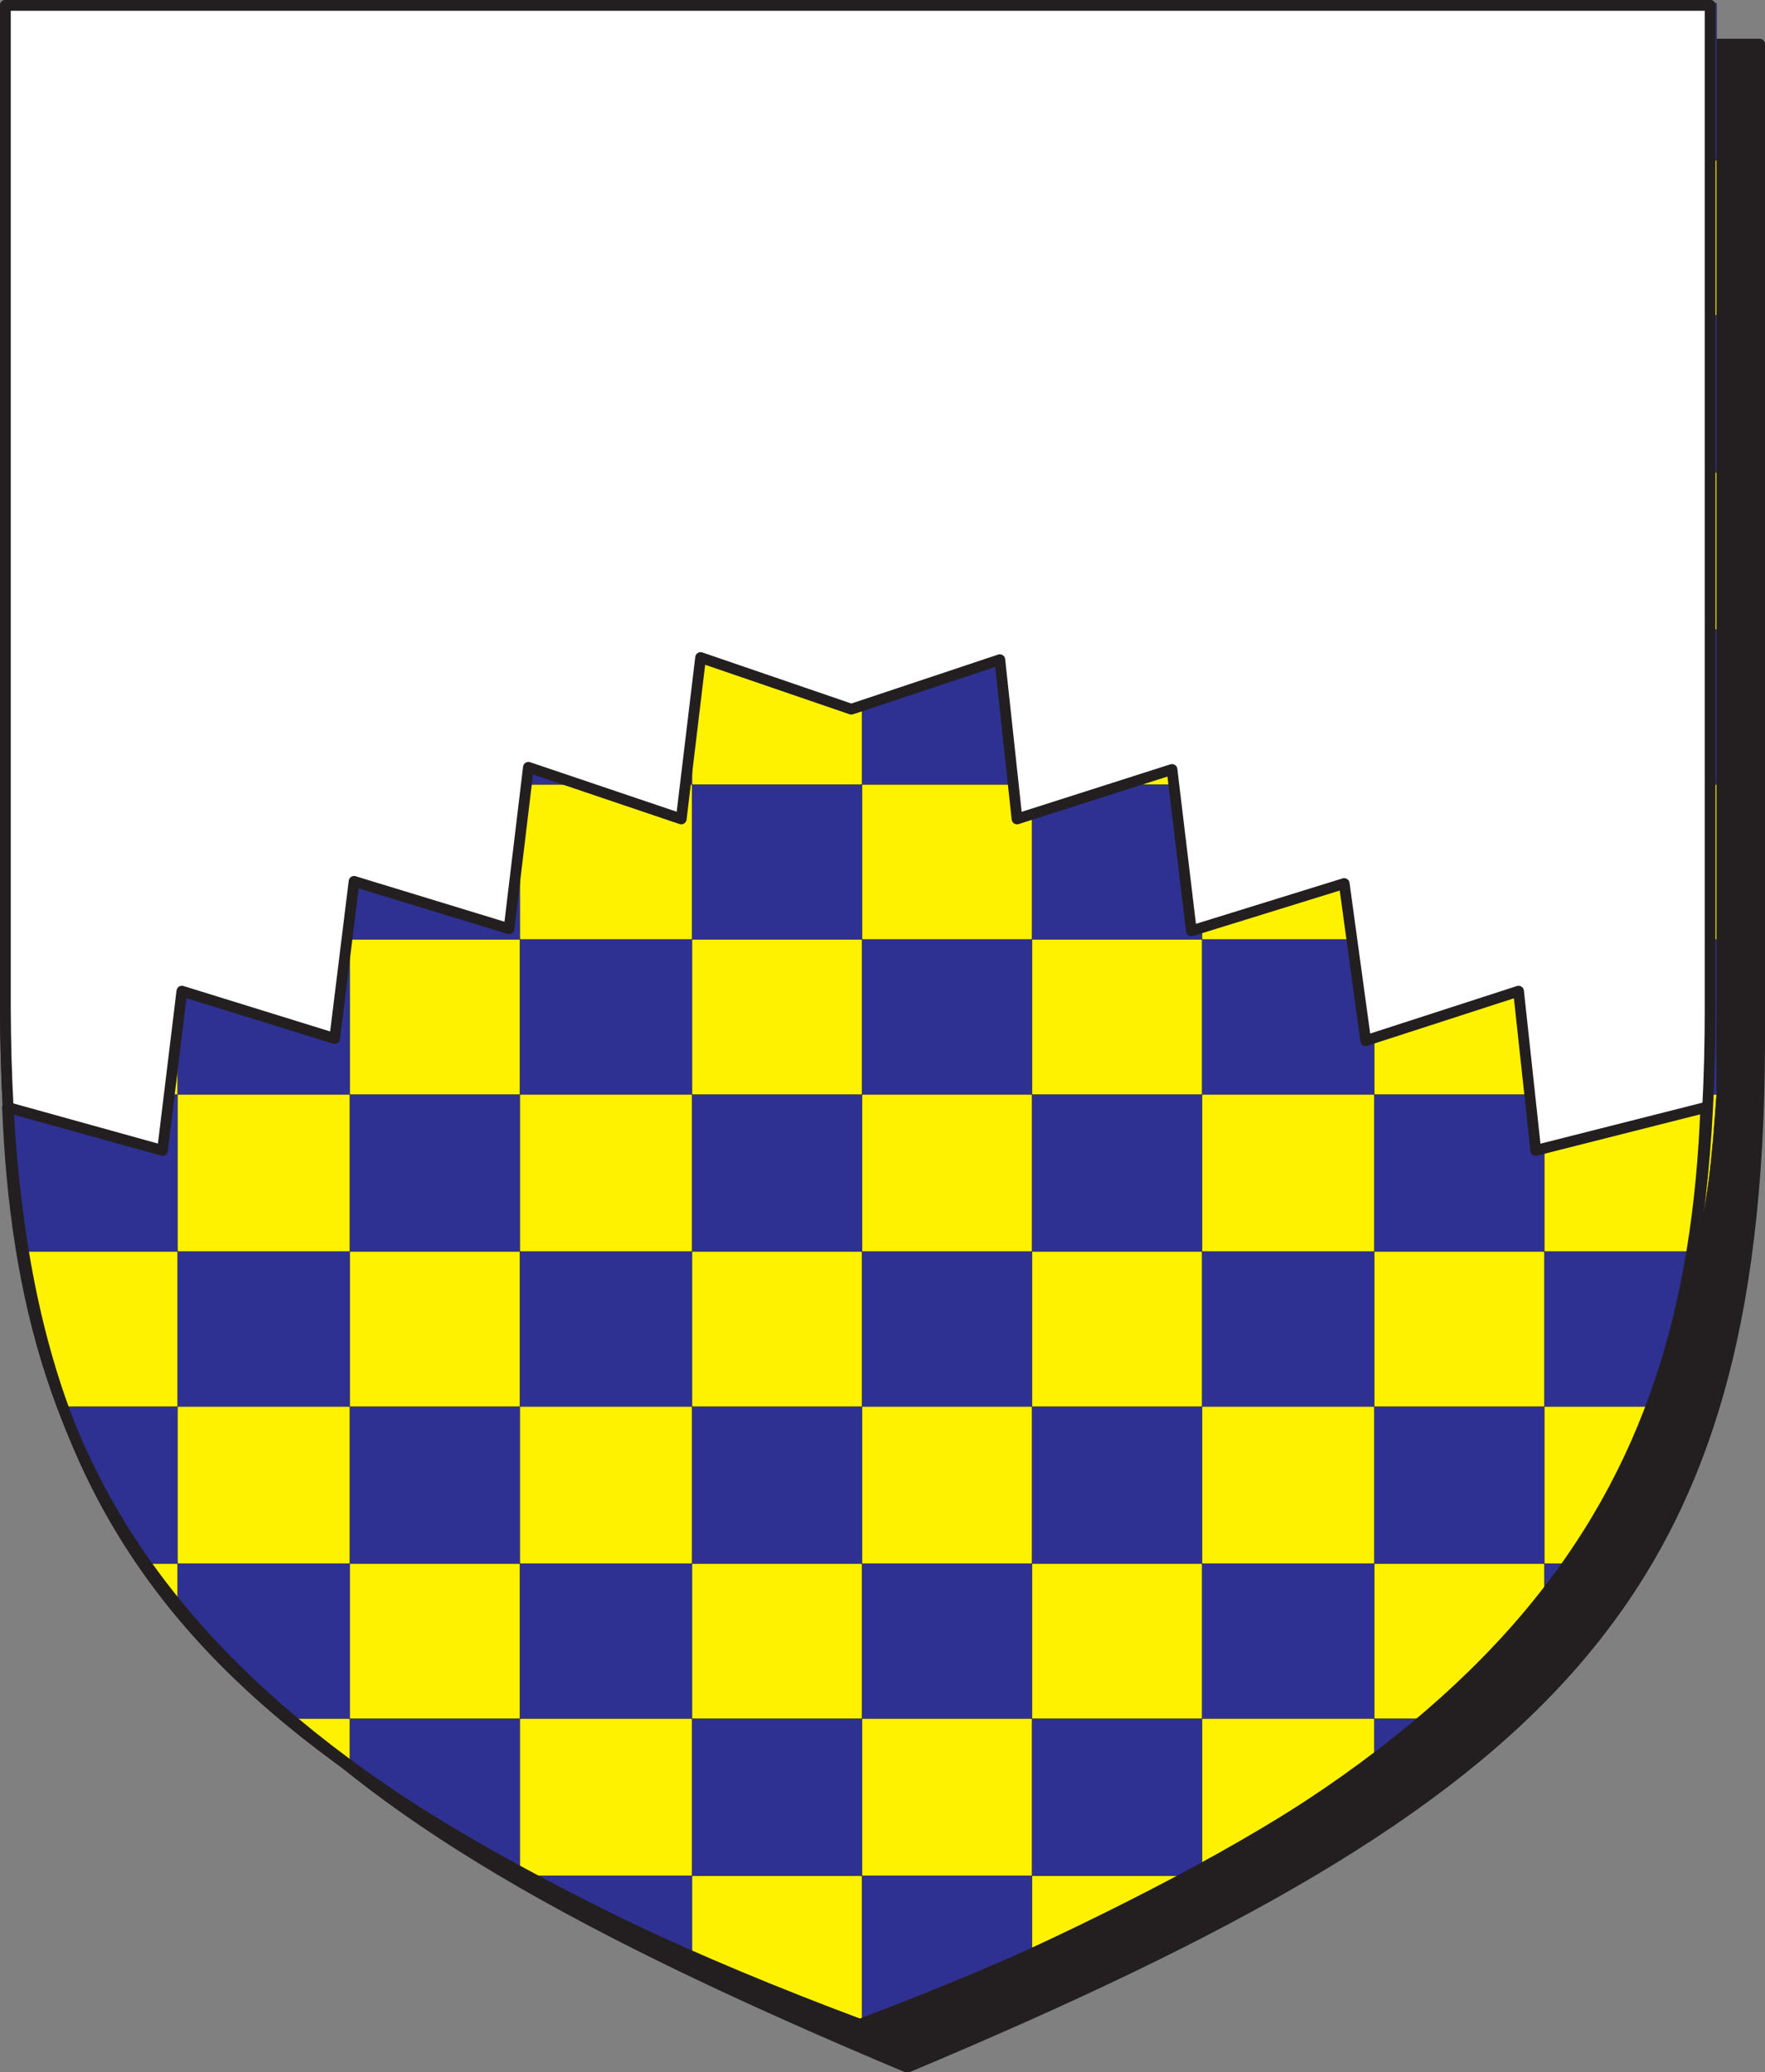 <svg xmlns="http://www.w3.org/2000/svg" width="615" height="722.104"><rect width="100%" height="100%" fill="#808080" stroke="none"/><path fill="#231f20" fill-rule="evenodd" d="M316.125 720.375c225-94.5 296.25-163.5 297-356.25V15.375h-594v348.75c0 192.75 72 261.75 297 356.25"/><path fill="none" stroke="#231f20" stroke-linecap="round" stroke-linejoin="round" stroke-miterlimit="10" stroke-width="3.75" d="M316.125 720.375c225-94.5 296.25-163.5 297-356.25V15.375h-594v348.75c0 192.75 72 261.75 297 356.25zm0 0"/><path fill="#fff" fill-rule="evenodd" d="M298.875 707.625c225-95.25 297-163.5 297-356.25V1.875h-594v349.5c.75 192.75 72 261 297 356.25"/><path fill="none" stroke="#231f20" stroke-linecap="round" stroke-linejoin="round" stroke-miterlimit="10" stroke-width="3.75" d="M298.875 707.625c225-95.25 297-163.5 297-356.25V1.875h-594v349.5c.75 192.75 72 261 297 356.25zm0 0"/><path fill="#2e3192" fill-rule="evenodd" d="M2.625 55.875h59.25v54H2.625v-54m0 108.75h59.25v54.75H2.625v-54.75m0 108.75h59.25v54H2.625v-54m0 108h59.25v54.75H8.625l-6-54.75m59.25-380.25h60v54.75h-60V1.125m0 218.25h60v54h-60v-54m0 108h60v54h-60v-54m0 108.75h60v54h-60v-54m60-380.25h59.25v54h-59.25v-54m0 217.5h59.25v54h-59.25v-54m0 108h59.25v54.75h-59.25v-54.75m59.25-380.25h60v54.75h-60V1.125m0 108.75h60v54.75h-60v-54.75m0 217.5h60v54h-60v-54m0 108.75h60v54h-60v-54m60-380.25h59.25v54h-59.25v-54m0 108.75h59.25v54.75h-59.25v-54.75m0 216.75h59.25v54.75h-59.25v-54.75m59.25-380.25h59.25v54.75h-59.25V1.125m0 108.75h59.25v54.75h-59.25v-54.75m0 109.5h59.25v54h-59.25v-54m0 216.75h59.25v54h-59.25v-54m59.25-380.25h59.25v54h-59.25v-54m0 108.75h59.25v54.75h-59.25v-54.75m0 108.75h59.25v54h-59.25v-54m-297.75-163.5h60v54.75h-60v-54.75m60 54.75h59.25v54.75h-59.25v-54.75m59.25 54.75h60v54h-60v-54m60 54h59.25v54h-59.25v-54m59.25 54h59.25v54h-59.25v-54m59.25 54h59.25v54.75h-59.25v-54.75m59.25-380.25h60v54.75h-60V1.125m0 108.75h60v54.75h-60v-54.75m0 109.5h60v54h-60v-54m0 108h60v54h-60v-54m0 108.75h60v54h-60v-54m60-380.25h59.25v54h-59.25v-54m0 108.75h59.25v54.75h-59.25v-54.75m0 108.75h59.25v54h-59.25v-54m0 108h59.25v54.75h-59.25v-54.75m59.25-380.25h60v54.75h-60V1.125m0 108.75h60v54.75h-60v-54.75m0 109.5h60v54h-60v-54m0 108h60v54h-60v-54m0 108.75h51.75c-3.75 18-7.5 36.75-14.25 54h-37.5v-54m-516 54h39.75v54.75h-10.5c-12-17.25-21-36-29.25-54.75m39.75 54.75h60v54h-20.25l-39.75-39v-15m60-54.75h59.25v54.75h-59.25v-54.75m0 108.75h59.25v53.25c-19.5-10.5-39.75-22.5-59.25-36.75v-16.5m59.25-54h60v54h-60v-54m3 108.75h57v28.5c-18.75-9.75-38.25-18.75-57-28.5m57-163.5h59.25v54.75h-59.25v-54.75m0 108.75h59.25v54.75h-59.25v-54.75m59.25-54h59.25v54h-59.25v-54m0 108.75h59.25v27l-59.25 27v-54m59.25-163.5h59.25v54.75h-59.25v-54.75m0 108.75h59.25v52.5l-4.5 2.25h-54.75v-54.75m59.25-54h60v54h-60v-54m60-54.75h59.25v54.75h-59.25v-54.75m0 108.75h18c-6 5.25-12 9.75-18 14.25v-14.25m59.25-54h9.75l-9.75 12.75zm0 0"/><path fill="none" stroke="#231f20" stroke-linecap="round" stroke-linejoin="round" stroke-miterlimit="10" stroke-width=".12" d="M2.625 55.875h59.25v54H2.625Zm0 108.75h59.25v54.75H2.625Zm0 108.75h59.25v54H2.625Zm0 108h59.25v54.75H8.625Zm59.25-380.25h60v54.75h-60zm0 218.25h60v54h-60zm0 108h60v54h-60zm0 108.75h60v54h-60zm60-380.25h59.25v54h-59.25zm0 217.5h59.25v54h-59.25zm0 108h59.25v54.75h-59.25zm59.25-380.25h60v54.75h-60zm0 108.75h60v54.75h-60zm0 217.5h60v54h-60zm0 108.75h60v54h-60zm60-380.25h59.25v54h-59.25zm0 108.75h59.25v54.75h-59.25zm0 216.75h59.25v54.75h-59.25zm59.25-380.25h59.25v54.75h-59.25zm0 108.75h59.25v54.75h-59.25zm0 109.5h59.25v54h-59.25zm0 216.75h59.25v54h-59.25zm59.25-380.25h59.25v54h-59.25zm0 108.75h59.25v54.75h-59.25zm0 108.75h59.25v54h-59.25zm-297.75-163.5h60v54.75h-60zm60 54.75h59.25v54.75h-59.25zm59.25 54.75h60v54h-60zm60 54h59.25v54h-59.25zm59.25 54h59.25v54h-59.25zm59.25 54h59.25v54.75h-59.25zm59.25-380.25h60v54.75h-60zm0 108.75h60v54.75h-60zm0 109.5h60v54h-60zm0 108h60v54h-60zm0 108.75h60v54h-60zm60-380.25h59.25v54h-59.25zm0 108.75h59.25v54.75h-59.25zm0 108.75h59.25v54h-59.25zm0 108h59.25v54.75h-59.25zm59.25-380.25h60v54.75h-60zm0 108.75h60v54.75h-60zm0 109.5h60v54h-60zm0 108h60v54h-60zm0 108.75h51.75c-3.75 18-7.5 36.75-14.25 54h-37.5zm-516 54h39.75v54.75h-10.5c-12-17.25-21-36-29.25-54.75zm39.75 54.75h60v54h-20.25l-39.75-39zm60 54v15.75zm0-108.75h59.25v54.75h-59.25zm0 108.75h59.25v53.25c-19.5-10.5-39.75-22.5-59.25-36.75zm59.25-54h60v54h-60zm3 108.75h57v28.5c-18.75-9.75-38.25-18.75-57-28.5zm57-163.5h59.25v54.75h-59.25zm0 108.75h59.25v54.75h-59.25zm59.25-54h59.25v54h-59.25zm0 108.75h59.25v27l-59.25 27zm59.25-163.5h59.25v54.75h-59.25zm0 108.75h59.25v52.5l-4.5 2.25h-54.75zm59.25-54h60v54h-60zm60-54.75h59.25v54.75h-59.25zm0 108.75h18c-6 5.25-12 9.75-18 14.25zm59.25-54h9.75l-9.75 12.75zm0 0"/><path fill="#fff200" fill-rule="evenodd" d="M478.875 1.125h59.25v54.75h-59.25V1.125m-119.25 0h59.25v54.75h-59.25V1.125m-118.5 0h59.25v54.75h-59.25V1.125m-119.25 0h59.25v54.75h-59.25V1.125m-119.25 0h60v54.75h-60V1.125m535.5 54.75h60v54h-60v-54m-119.25 0h60v54h-60v-54m-118.5 0h59.25v54h-59.25v-54m-119.25 0h60v54h-60v-54m-119.25 0h60v54h-60v-54m476.25 108.75h60v54.75h-60v-54.75m-59.25-54.75h59.25v54.75h-59.25v-54.75m-60 54.75h60v54.75h-60v-54.75m-59.25-54.75h59.25v54.75h-59.25v-54.75m-59.25 54.75h59.25v54.75h-59.25v-54.75m-59.25-54.75h59.25v54.75h-59.25v-54.75m-60 54.75h60v54.75h-60v-54.75m-59.25-54.75h59.25v54.75h-59.25v-54.75m-60 54.75h60v54.75h-60v-54.75m-59.25-54.75h59.25v54.75H2.625v-54.75m535.5 163.5h60v54h-60v-54m-59.25-54h59.25v54h-59.25v-54m-60 54h60v54h-60v-54m-59.25-54h59.25v54h-59.25v-54m-59.25 54h59.25v54h-59.25v-54m-59.25-54h59.25v54h-59.25v-54m-60 54h60v54h-60v-54m-59.25-54h59.25v54h-59.25v-54m-60 54h60v54h-60v-54m-59.25-54h59.25v54H2.625v-54m535.5 162h60c-1.5 21-3 40.5-8.25 54.75h-51.75v-54.75m-59.25-54h59.25v54h-59.25v-54m-60 54h60v54.75h-60v-54.75m-59.25-54h59.25v54h-59.25v-54m-59.25 54h59.25v54.75h-59.25v-54.75m-59.25-54h59.25v54h-59.25v-54m-60 54h60v54.75h-60v-54.75m-59.25-54h59.25v54h-59.25v-54m-60 54h60v54.75h-60v-54.75m-59.25-54h59.25v54H2.625v-54m535.5 162.75h38.25c-7.5 19.5-16.5 37.5-28.5 54.75h-9.75v-54.75m-59.25-54h59.25v54h-59.25v-54m-60 54h60v54.75h-60v-54.75m-59.25-54h59.25v54h-59.25v-54m-59.25 54h59.25v54.75h-59.25v-54.75m-59.25-54h59.25v54h-59.25v-54m-60 54h60v54.75h-60v-54.75m-59.25-54h59.25v54h-59.25v-54m-60 54h60v54.75h-60v-54.75m-54.75-54h54.75v54h-39.75l-15-54m411.75 162.75h60v14.25c-19.5 15-39.75 26.25-60 37.5v-51.75m-59.25-54h59.25v54h-59.25v-54m-59.25 54h59.25v54.75h-59.25v-54.75m-59.25-54h59.25v54h-59.25v-54m-60 54h60v54.75h-57l-3-2.25v-52.5m-59.25-54h59.25v54h-59.25v-54m237.75 108.75h54.75l-54.75 27zm-118.5 0h59.25v54l-59.25-25.5v-28.5m237.75-108.75h59.25v12.75c-12.75 15-26.25 29.25-40.5 41.25h-18.75v-54m-427.5 0h10.5v15zm51.75 54h18.75v16.5c-6.75-4.5-12.75-9.75-18.75-16.5"/><path fill="none" stroke="#231f20" stroke-linecap="round" stroke-linejoin="round" stroke-miterlimit="10" stroke-width=".12" d="M478.875 1.125h59.25v54.75h-59.25zm-119.25 0h59.25v54.75h-59.25zm-118.5 0h59.25v54.75h-59.25zm-119.25 0h59.25v54.75h-59.25zm-119.25 0h60v54.75h-60zm535.5 54.75h60v54h-60zm-119.25 0h60v54h-60zm-118.5 0h59.25v54h-59.25zm-119.25 0h60v54h-60zm-119.25 0h60v54h-60zm476.25 108.75h60v54.75h-60zm-59.25-54.75h59.25v54.75h-59.25zm-60 54.75h60v54.75h-60zm-59.25-54.75h59.25v54.75h-59.25zm-59.25 54.75h59.25v54.75h-59.25zm-59.25-54.75h59.25v54.75h-59.25zm-60 54.75h60v54.75h-60zm-59.25-54.75h59.25v54.75h-59.25zm-60 54.75h60v54.75h-60zm-59.25-54.75h59.25v54.75H2.625Zm535.5 163.5h60v54h-60zm-59.25-54h59.25v54h-59.25zm-60 54h60v54h-60zm-59.25-54h59.25v54h-59.25zm-59.25 54h59.25v54h-59.25zm-59.25-54h59.25v54h-59.25zm-60 54h60v54h-60zm-59.25-54h59.25v54h-59.25zm-60 54h60v54h-60zm-59.25-54h59.25v54H2.625Zm535.5 162h60c-1.5 21-3 40.5-8.25 54.75h-51.75zm-59.25-54h59.25v54h-59.25zm-60 54h60v54.75h-60zm-59.25-54h59.25v54h-59.25zm-59.25 54h59.25v54.75h-59.25zm-59.25-54h59.25v54h-59.25zm-60 54h60v54.75h-60zm-59.25-54h59.25v54h-59.25zm-60 54h60v54.75h-60zm-59.25-54h59.25v54H2.625Zm535.5 162.75h38.25c-7.5 19.5-16.5 37.5-28.5 54.75h-9.75zm-59.25-54h59.25v54h-59.25zm-60 54h60v54.75h-60zm-59.25-54h59.25v54h-59.25zm-59.25 54h59.25v54.75h-59.25zm-59.25-54h59.25v54h-59.25zm-60 54h60v54.75h-60zm-59.25-54h59.25v54h-59.25zm-60 54h60v54.75h-60zm-54.75-54h54.75v54h-39.75zm411.75 162.75h60v14.25c-19.5 15-39.75 26.25-60 37.5zm-59.25-54h59.25v54h-59.25zm-59.25 54h59.25v54.75h-59.25zm-59.25-54h59.25v54h-59.25zm-60 54h60v54.75h-57l-3-2.25zm-59.25-54h59.25v54h-59.25zm237.75 108.75h54.75l-54.75 27zm-118.5 0h59.25v54l-59.25-25.5zm237.75-108.75h59.25v12.75c-12.75 15-26.25 29.25-40.5 41.25h-18.75zm-427.5 0h10.5v15zm51.75 54h18.75v16.5c-6.75-4.5-12.75-9.75-18.75-16.5zm0 0"/><path fill="#fff" fill-rule="evenodd" d="M298.875 705.375v2.25c225-95.25 297-163.5 297-356.25V1.875h-297v245.25l49.5-17.25 6 55.5 54-17.25 6.75 56.25 53.25-16.5 7.5 54.75 53.25-17.25 6 55.5 59.25-15c-5.25 136.5-64.5 232.5-294.75 319.5h-.75m0-458.25V1.875h-297v349.5c0 192.75 72 261 297 356.25v-2.25c-236.25-88.5-291-186.75-296.25-319.5l54 15 6.75-55.5 53.25 16.5 6.75-54.75 54 16.5 6.75-56.25 53.25 18 6.75-56.25 52.5 18h2.25"/><path fill="none" stroke="#231f20" stroke-linecap="round" stroke-linejoin="round" stroke-miterlimit="10" stroke-width="3.75" d="M298.875 707.625c225-95.25 297-163.5 297-356.25V1.875h-594v349.5c.75 192.75 72 261 297 356.25zm0 0"/><path fill="none" stroke="#231f20" stroke-linecap="round" stroke-linejoin="round" stroke-miterlimit="10" stroke-width="3.75" d="m2.625 385.875 54 15 6.75-55.5 53.25 16.5 6.75-54.75 54 16.5 6.75-56.25 53.25 18 6.75-56.25 52.5 18 51.75-17.25 6 55.5 54-17.25 6.75 56.25 53.25-16.5 7.5 54.75 53.25-17.25 6 55.5 59.25-15c-5.25 136.5-64.5 232.5-294.75 319.5-237-88.5-291.75-186.75-297-319.5zm0 0"/></svg>
